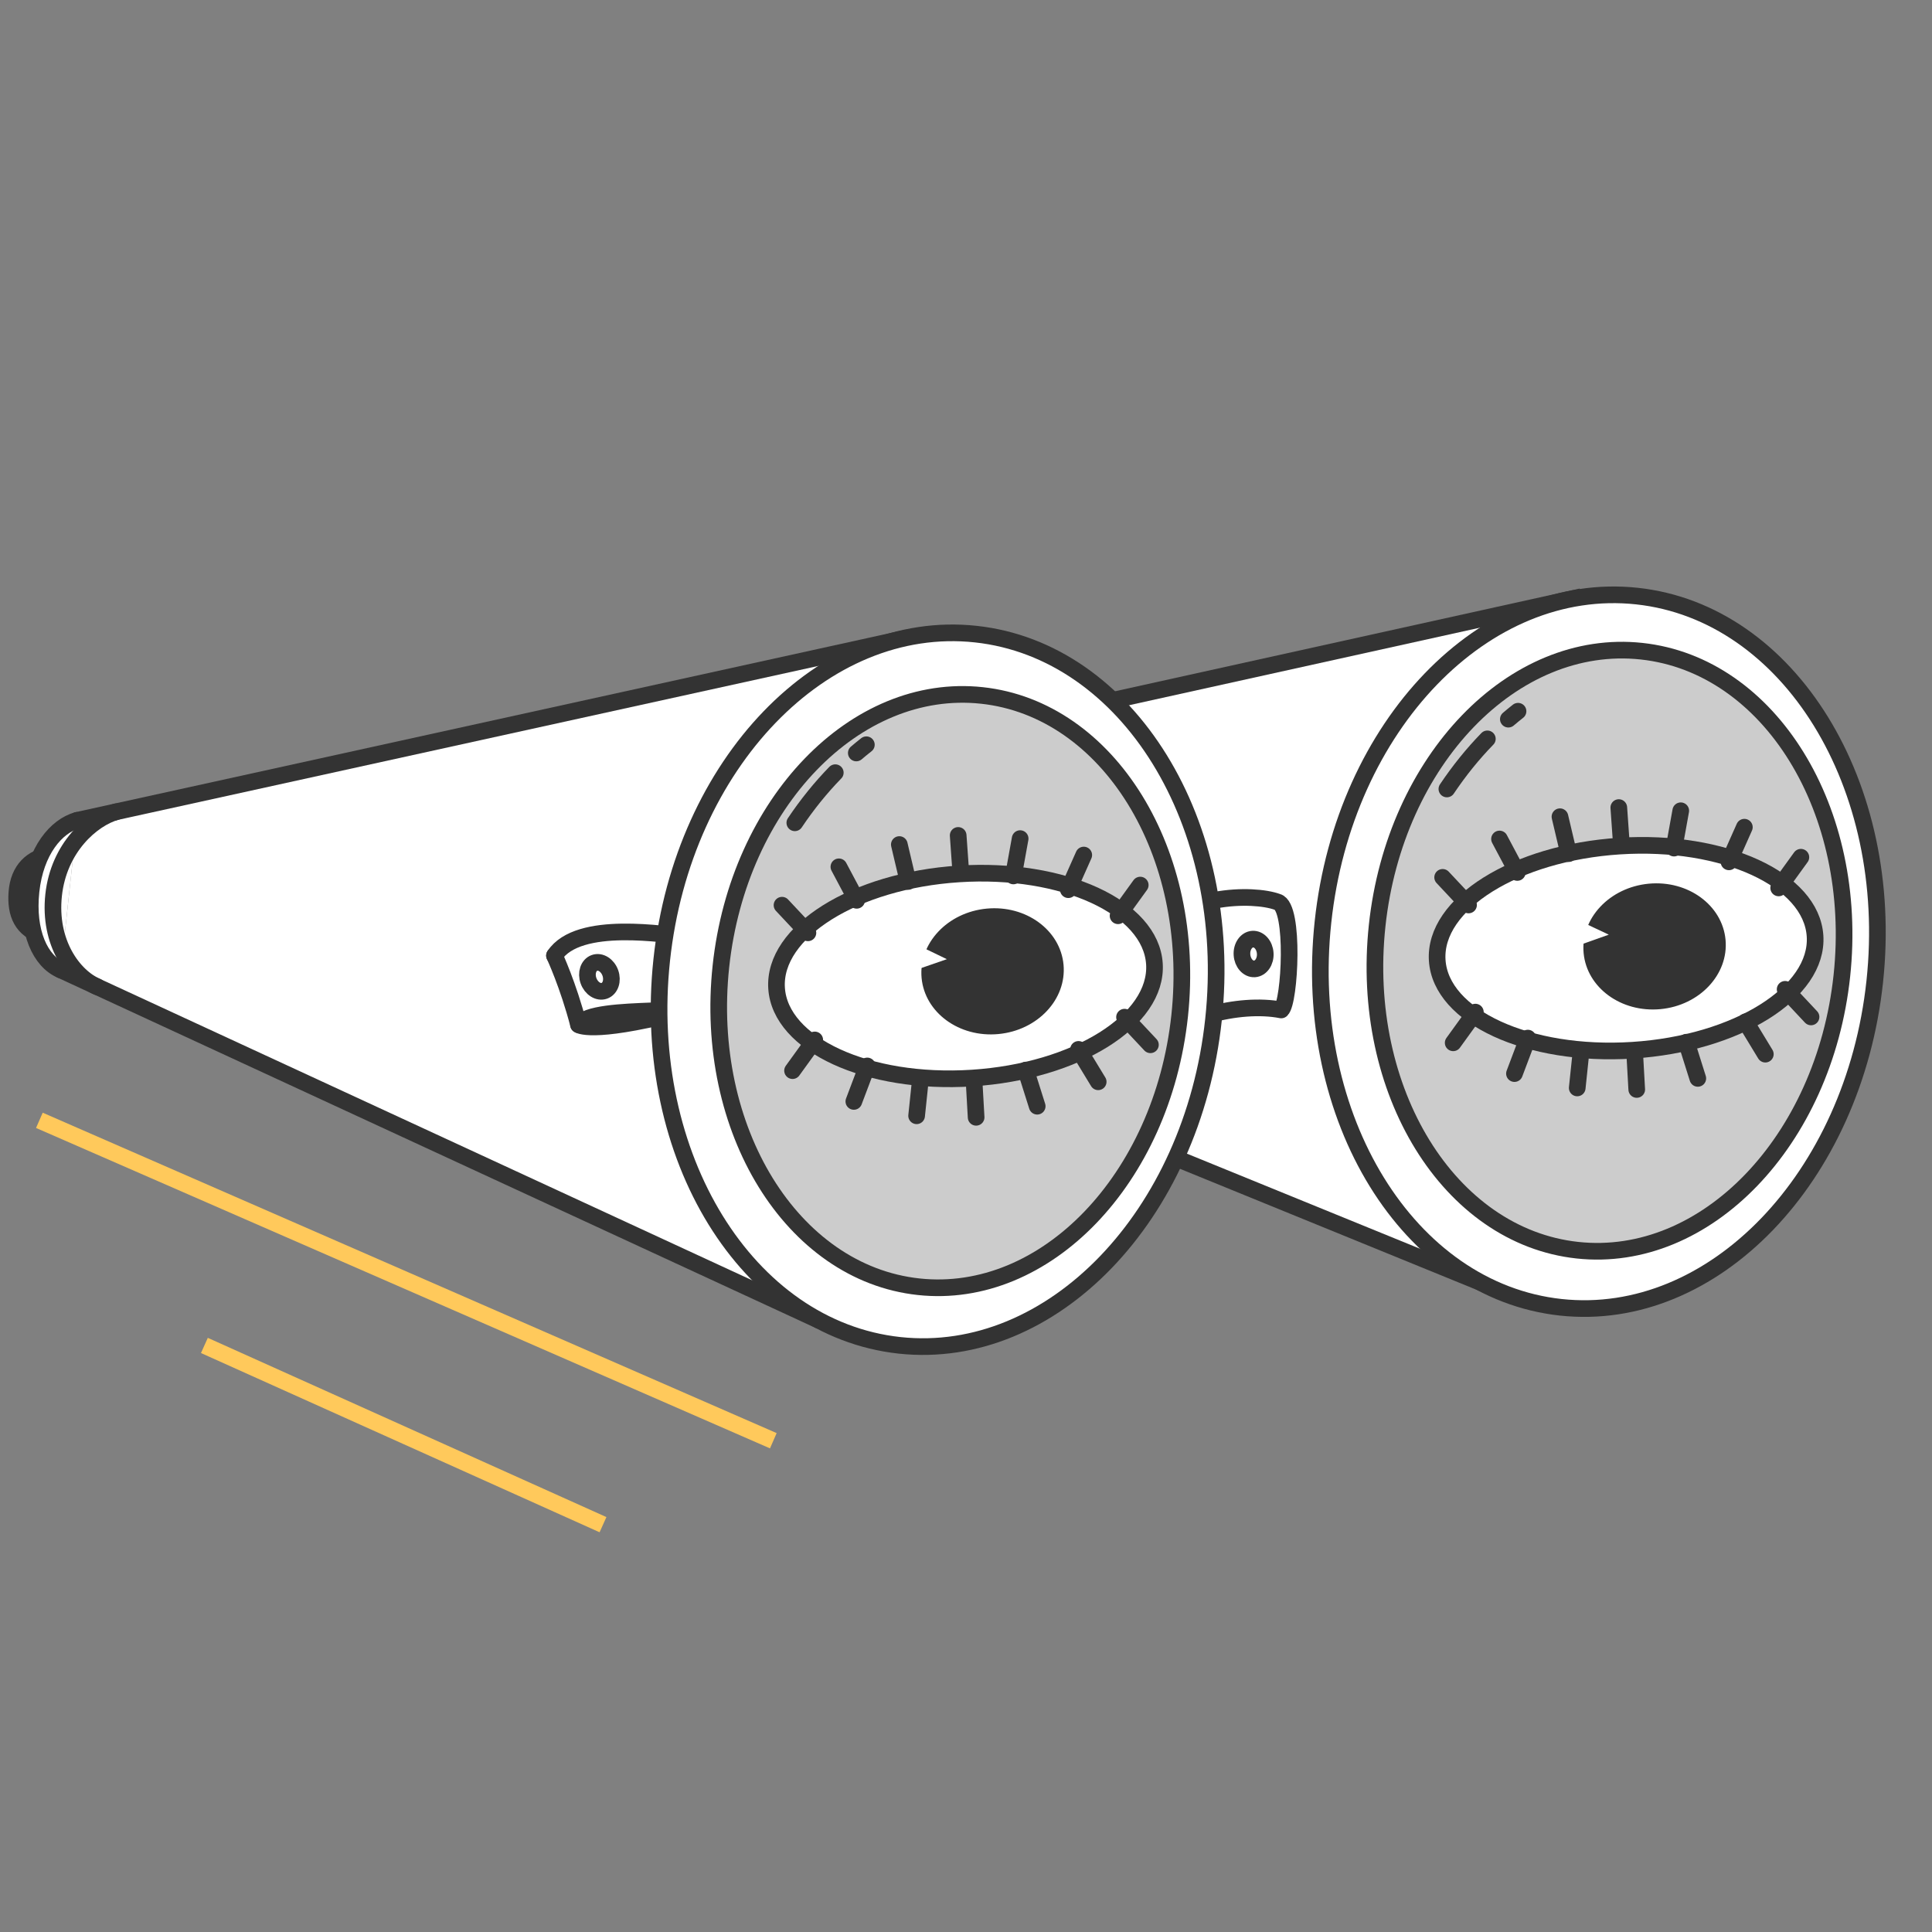 <svg width="116" height="116" viewBox="0 0 116 116" fill="none" xmlns="http://www.w3.org/2000/svg">
<rect x="0" y="0" width="116" height="116" fill="#808080" stroke="none"/>
<g id="vision">
<g id="Group 289667">
<path id="Vector" d="M2.571 56.174C1.34 55.829 0.912 54.889 1.015 53.566C1.117 52.244 1.895 51.452 3.099 51.32" stroke="#333333" stroke-linecap="round" stroke-linejoin="round"/>
<g id="Group">
<path id="Vector_2" d="M88.865 76.987L38.441 56.417L39.847 48.007L94.261 35.98L88.865 76.987Z" fill="white"/>
<path id="Vector_3" d="M88.865 76.987L38.441 56.417L39.847 48.007L94.261 35.98L88.865 76.987Z" stroke="#333333" stroke-miterlimit="10"/>
</g>
<g id="Group_2">
<path id="Vector_4" d="M112.563 58.931C113.826 47.139 107.434 36.778 98.286 35.79C89.137 34.801 80.697 43.559 79.434 55.351C78.171 67.143 84.564 77.504 93.712 78.492C102.86 79.481 111.3 70.723 112.563 58.931Z" fill="white"/>
<path id="Vector_5" d="M112.563 58.931C113.826 47.139 107.434 36.778 98.286 35.79C89.137 34.801 80.697 43.559 79.434 55.351C78.171 67.143 84.564 77.504 93.712 78.492C102.86 79.481 111.3 70.723 112.563 58.931Z" stroke="#333333" stroke-linecap="round" stroke-linejoin="round"/>
</g>
<g id="Group_3">
<path id="Vector_6" d="M110.588 58.589C111.652 48.657 106.268 39.931 98.563 39.099C90.858 38.266 83.749 45.643 82.686 55.574C81.622 65.506 87.006 74.231 94.711 75.064C102.416 75.897 109.524 68.52 110.588 58.589Z" fill="#CCCCCC"/>
<path id="Vector_7" d="M110.588 58.589C111.652 48.657 106.268 39.931 98.563 39.099C90.858 38.266 83.749 45.643 82.686 55.574C81.622 65.506 87.006 74.231 94.711 75.064C102.416 75.897 109.524 68.52 110.588 58.589Z" fill="#CCCCCC" stroke="#333333" stroke-miterlimit="10"/>
</g>
<g id="Group_4">
<g id="Group_5">
<path id="Vector_8" d="M90.563 43.18C90.755 43.016 90.949 42.857 91.145 42.703L90.563 43.18Z" fill="white"/>
<path id="Vector_9" d="M90.563 43.18C90.755 43.016 90.949 42.857 91.145 42.703" stroke="#333333" stroke-linecap="round" stroke-linejoin="round"/>
</g>
<g id="Group_6">
<path id="Vector_10" d="M86.873 47.371C87.611 46.27 88.425 45.263 89.303 44.362L86.873 47.371Z" fill="white"/>
<path id="Vector_11" d="M86.873 47.371C87.611 46.27 88.425 45.263 89.303 44.362" stroke="#333333" stroke-linecap="round" stroke-linejoin="round"/>
</g>
</g>
<path id="Vector_12" d="M55.619 52.778C55.881 50.339 54.558 48.195 52.666 47.991C50.773 47.786 49.027 49.598 48.766 52.038C48.504 54.477 49.827 56.621 51.719 56.825C53.612 57.03 55.358 55.218 55.619 52.778Z" fill="#735A13"/>
<g id="Group_7">
<path id="Vector_13" d="M4.624 49.256L54.402 38.313L49.163 79.271L3.654 58.239" fill="white"/>
<path id="Vector_14" d="M4.624 49.256L54.402 38.313L49.163 79.271L3.654 58.239" stroke="#333333" stroke-linecap="round" stroke-linejoin="round"/>
</g>
<g id="Group_8">
<g id="Group_9">
<path id="Vector_15" d="M68.998 62.868C70.531 61.081 74.434 60.007 76.97 60.639C76.428 57.097 76.705 54.155 76.705 54.155C75.235 53.614 70.825 53.665 68.848 56.377" fill="white"/>
<path id="Vector_16" d="M68.998 62.953C70.531 61.167 74.386 60.145 76.928 60.639C77.446 60.197 77.749 54.437 76.705 54.156C75.235 53.615 70.825 53.665 68.848 56.378" stroke="#333333" stroke-linecap="round" stroke-linejoin="round"/>
</g>
<path id="Vector_17" d="M75.325 58.174C75.711 58.149 75.998 57.729 75.966 57.236C75.935 56.742 75.597 56.363 75.211 56.387C74.826 56.412 74.538 56.832 74.57 57.325C74.601 57.819 74.939 58.198 75.325 58.174Z" fill="white" stroke="#333333" stroke-linecap="round" stroke-linejoin="round"/>
</g>
<g id="Group_10">
<g id="Vector_18">
<path d="M40.865 59.903C43.53 61.211 35.601 60.16 34.735 61.526L40.865 59.903Z" fill="white"/>
<path d="M40.865 59.903C43.53 61.211 35.601 60.16 34.735 61.526" stroke="#333333" stroke-linecap="round" stroke-linejoin="round"/>
</g>
<g id="Group_11">
<path id="Vector_19" d="M41.313 56.241C40.012 56.145 34.732 55.199 33.292 57.376L41.313 56.241Z" fill="white"/>
<path id="Vector_20" d="M41.313 56.241C40.012 56.145 34.732 55.199 33.292 57.376" stroke="#333333" stroke-linecap="round" stroke-linejoin="round"/>
</g>
<g id="Group_12">
<path id="Vector_21" d="M36.288 59.488C36.65 59.358 36.81 58.878 36.645 58.415C36.48 57.953 36.053 57.684 35.692 57.814C35.33 57.944 35.17 58.424 35.335 58.886C35.5 59.349 35.927 59.618 36.288 59.488Z" fill="white"/>
<path id="Vector_22" d="M36.288 59.488C36.65 59.358 36.81 58.878 36.645 58.415C36.48 57.953 36.053 57.684 35.692 57.814C35.33 57.944 35.17 58.424 35.335 58.886C35.5 59.349 35.927 59.618 36.288 59.488Z" stroke="#333333" stroke-linecap="round" stroke-linejoin="round"/>
</g>
<path id="Vector_23" d="M33.292 57.376C33.292 57.376 34.115 59.137 34.736 61.527C34.736 61.527 35.484 62.111 40.546 60.832" stroke="#333333" stroke-linecap="round" stroke-linejoin="round"/>
</g>
<g id="Group_13">
<path id="Vector_24" d="M98.025 63.058C104.29 62.655 109.193 59.585 108.978 56.2C108.762 52.815 103.509 50.397 97.244 50.799C90.98 51.202 86.076 54.272 86.292 57.657C86.507 61.042 91.76 63.46 98.025 63.058Z" fill="white" stroke="#333333" stroke-miterlimit="10"/>
<g id="Group_14">
<path id="Vector_25" d="M86.618 52.678L88.174 54.336" stroke="#333333" stroke-linecap="round" stroke-linejoin="round"/>
<path id="Vector_26" d="M90.033 50.374L91.101 52.384" stroke="#333333" stroke-linecap="round" stroke-linejoin="round"/>
<path id="Vector_27" d="M93.662 49.037L94.185 51.253" stroke="#333333" stroke-linecap="round" stroke-linejoin="round"/>
<path id="Vector_28" d="M108.127 51.469L106.794 53.312" stroke="#333333" stroke-linecap="round" stroke-linejoin="round"/>
<path id="Vector_29" d="M104.734 49.666L103.809 51.746" stroke="#333333" stroke-linecap="round" stroke-linejoin="round"/>
<path id="Vector_30" d="M100.915 48.679L100.511 50.921" stroke="#333333" stroke-linecap="round" stroke-linejoin="round"/>
<path id="Vector_31" d="M97.195 48.488L97.355 50.761" stroke="#333333" stroke-linecap="round" stroke-linejoin="round"/>
</g>
<g id="Group_15">
<path id="Vector_32" d="M87.251 62.612L88.583 60.768" stroke="#333333" stroke-linecap="round" stroke-linejoin="round"/>
<path id="Vector_33" d="M90.93 64.46L91.734 62.329" stroke="#333333" stroke-linecap="round" stroke-linejoin="round"/>
<path id="Vector_34" d="M94.699 65.322L94.936 63.056" stroke="#333333" stroke-linecap="round" stroke-linejoin="round"/>
<path id="Vector_35" d="M108.737 61.058L107.182 59.4" stroke="#333333" stroke-linecap="round" stroke-linejoin="round"/>
<path id="Vector_36" d="M105.993 63.293L104.812 61.349" stroke="#333333" stroke-linecap="round" stroke-linejoin="round"/>
<path id="Vector_37" d="M101.939 64.748L101.254 62.576" stroke="#333333" stroke-linecap="round" stroke-linejoin="round"/>
<path id="Vector_38" d="M98.272 65.413L98.144 63.139" stroke="#333333" stroke-linecap="round" stroke-linejoin="round"/>
</g>
<g id="Group_16">
<path id="Vector_39" d="M99.695 60.59C102.048 60.369 103.798 58.503 103.604 56.423C103.41 54.344 101.346 52.837 98.993 53.058C96.639 53.28 94.889 55.145 95.083 57.225C95.277 59.305 97.342 60.812 99.695 60.59Z" fill="#333333"/>
<path id="Vector_40" d="M94.89 55.316L96.594 56.118L94.542 56.847L94.89 55.316Z" fill="white"/>
</g>
</g>
<g id="Group_17">
<path id="Vector_41" d="M72.861 61.214C74.124 49.422 67.731 39.062 58.583 38.073C49.434 37.085 40.994 45.843 39.731 57.635C38.468 69.427 44.861 79.787 54.009 80.776C63.157 81.764 71.597 73.006 72.861 61.214Z" fill="white"/>
<path id="Vector_42" d="M72.861 61.214C74.124 49.422 67.731 39.062 58.583 38.073C49.434 37.085 40.994 45.843 39.731 57.635C38.468 69.427 44.861 79.787 54.009 80.776C63.157 81.764 71.597 73.006 72.861 61.214Z" stroke="#333333" stroke-miterlimit="10"/>
</g>
<g id="Group_18">
<path id="Vector_43" d="M70.828 60.994C71.878 51.191 66.563 42.578 58.958 41.756C51.352 40.934 44.335 48.215 43.285 58.018C42.235 67.822 47.55 76.435 55.155 77.257C62.761 78.079 69.778 70.798 70.828 60.994Z" fill="#CCCCCC"/>
<path id="Vector_44" d="M70.828 60.994C71.878 51.191 66.563 42.578 58.958 41.756C51.352 40.934 44.335 48.215 43.285 58.018C42.235 67.822 47.55 76.435 55.155 77.257C62.761 78.079 69.778 70.798 70.828 60.994Z" fill="#CCCCCC" stroke="#333333" stroke-miterlimit="10"/>
</g>
<g id="Group_19">
<path id="Vector_45" d="M58.36 64.729C64.625 64.327 69.528 61.257 69.313 57.871C69.097 54.486 63.844 52.069 57.579 52.471C51.315 52.873 46.411 55.944 46.627 59.329C46.842 62.714 52.096 65.132 58.36 64.729Z" fill="white" stroke="#333333" stroke-miterlimit="10"/>
<g id="Group_20">
<path id="Vector_46" d="M46.953 54.349L48.509 56.008" stroke="#333333" stroke-linecap="round" stroke-linejoin="round"/>
<path id="Vector_47" d="M50.368 52.045L51.436 54.056" stroke="#333333" stroke-linecap="round" stroke-linejoin="round"/>
<path id="Vector_48" d="M53.997 50.708L54.52 52.925" stroke="#333333" stroke-linecap="round" stroke-linejoin="round"/>
<path id="Vector_49" d="M68.462 53.141L67.13 54.984" stroke="#333333" stroke-linecap="round" stroke-linejoin="round"/>
<path id="Vector_50" d="M65.07 51.338L64.144 53.418" stroke="#333333" stroke-linecap="round" stroke-linejoin="round"/>
<path id="Vector_51" d="M61.251 50.351L60.846 52.593" stroke="#333333" stroke-linecap="round" stroke-linejoin="round"/>
<path id="Vector_52" d="M57.53 50.16L57.691 52.432" stroke="#333333" stroke-linecap="round" stroke-linejoin="round"/>
</g>
<g id="Group_21">
<path id="Vector_53" d="M47.586 64.283L48.919 62.439" stroke="#333333" stroke-linecap="round" stroke-linejoin="round"/>
<path id="Vector_54" d="M51.266 66.131L52.07 64.001" stroke="#333333" stroke-linecap="round" stroke-linejoin="round"/>
<path id="Vector_55" d="M55.035 66.993L55.272 64.727" stroke="#333333" stroke-linecap="round" stroke-linejoin="round"/>
<path id="Vector_56" d="M69.073 62.73L67.518 61.072" stroke="#333333" stroke-linecap="round" stroke-linejoin="round"/>
<path id="Vector_57" d="M65.937 64.952L64.755 63.007" stroke="#333333" stroke-linecap="round" stroke-linejoin="round"/>
<path id="Vector_58" d="M62.275 66.419L61.589 64.248" stroke="#333333" stroke-linecap="round" stroke-linejoin="round"/>
<path id="Vector_59" d="M58.608 67.085L58.479 64.81" stroke="#333333" stroke-linecap="round" stroke-linejoin="round"/>
</g>
<g id="Group_22">
<path id="Vector_60" d="M59.946 62.086C62.299 61.865 64.05 59.999 63.856 57.92C63.662 55.84 61.597 54.333 59.244 54.554C56.891 54.776 55.141 56.641 55.334 58.721C55.529 60.801 57.593 62.308 59.946 62.086Z" fill="#333333"/>
<path id="Vector_61" d="M55.155 56.772L56.85 57.591L54.797 58.3L55.155 56.772Z" fill="white"/>
</g>
</g>
<g id="Vector_62">
<path d="M3.654 58.239C2.424 57.713 1.602 55.951 1.863 53.512C2.124 51.072 3.38 49.607 4.624 49.256" fill="white"/>
<path d="M3.654 58.239C2.424 57.713 1.602 55.951 1.863 53.512C2.124 51.072 3.38 49.607 4.624 49.256" stroke="#333333" stroke-linecap="round" stroke-linejoin="round"/>
</g>
<path id="Vector_63" d="M5.842 59.249C4.401 58.633 2.913 56.606 3.219 53.747C3.526 50.888 5.523 49.148 6.981 48.738" stroke="#333333" stroke-linecap="round" stroke-linejoin="round"/>
<g id="Group_23">
<g id="Group_24">
<path id="Vector_64" d="M51.413 45.21C51.612 45.04 51.813 44.875 52.018 44.715L51.413 45.21Z" fill="white"/>
<path id="Vector_65" d="M51.413 45.21C51.612 45.04 51.813 44.875 52.018 44.715" stroke="#333333" stroke-linecap="round" stroke-linejoin="round"/>
</g>
<g id="Group_25">
<path id="Vector_66" d="M47.722 49.402C48.46 48.301 49.275 47.293 50.152 46.393L47.722 49.402Z" fill="white"/>
<path id="Vector_67" d="M47.722 49.402C48.46 48.301 49.275 47.293 50.152 46.393" stroke="#333333" stroke-linecap="round" stroke-linejoin="round"/>
</g>
</g>
</g>
<line id="Line 34" x1="2.364" y1="67.266" x2="46.431" y2="86.504" stroke="#FFC95B"/>
<line id="Line 35" x1="12.272" y1="80.782" x2="36.205" y2="91.544" stroke="#FFC95B"/>
</g>
</svg>
